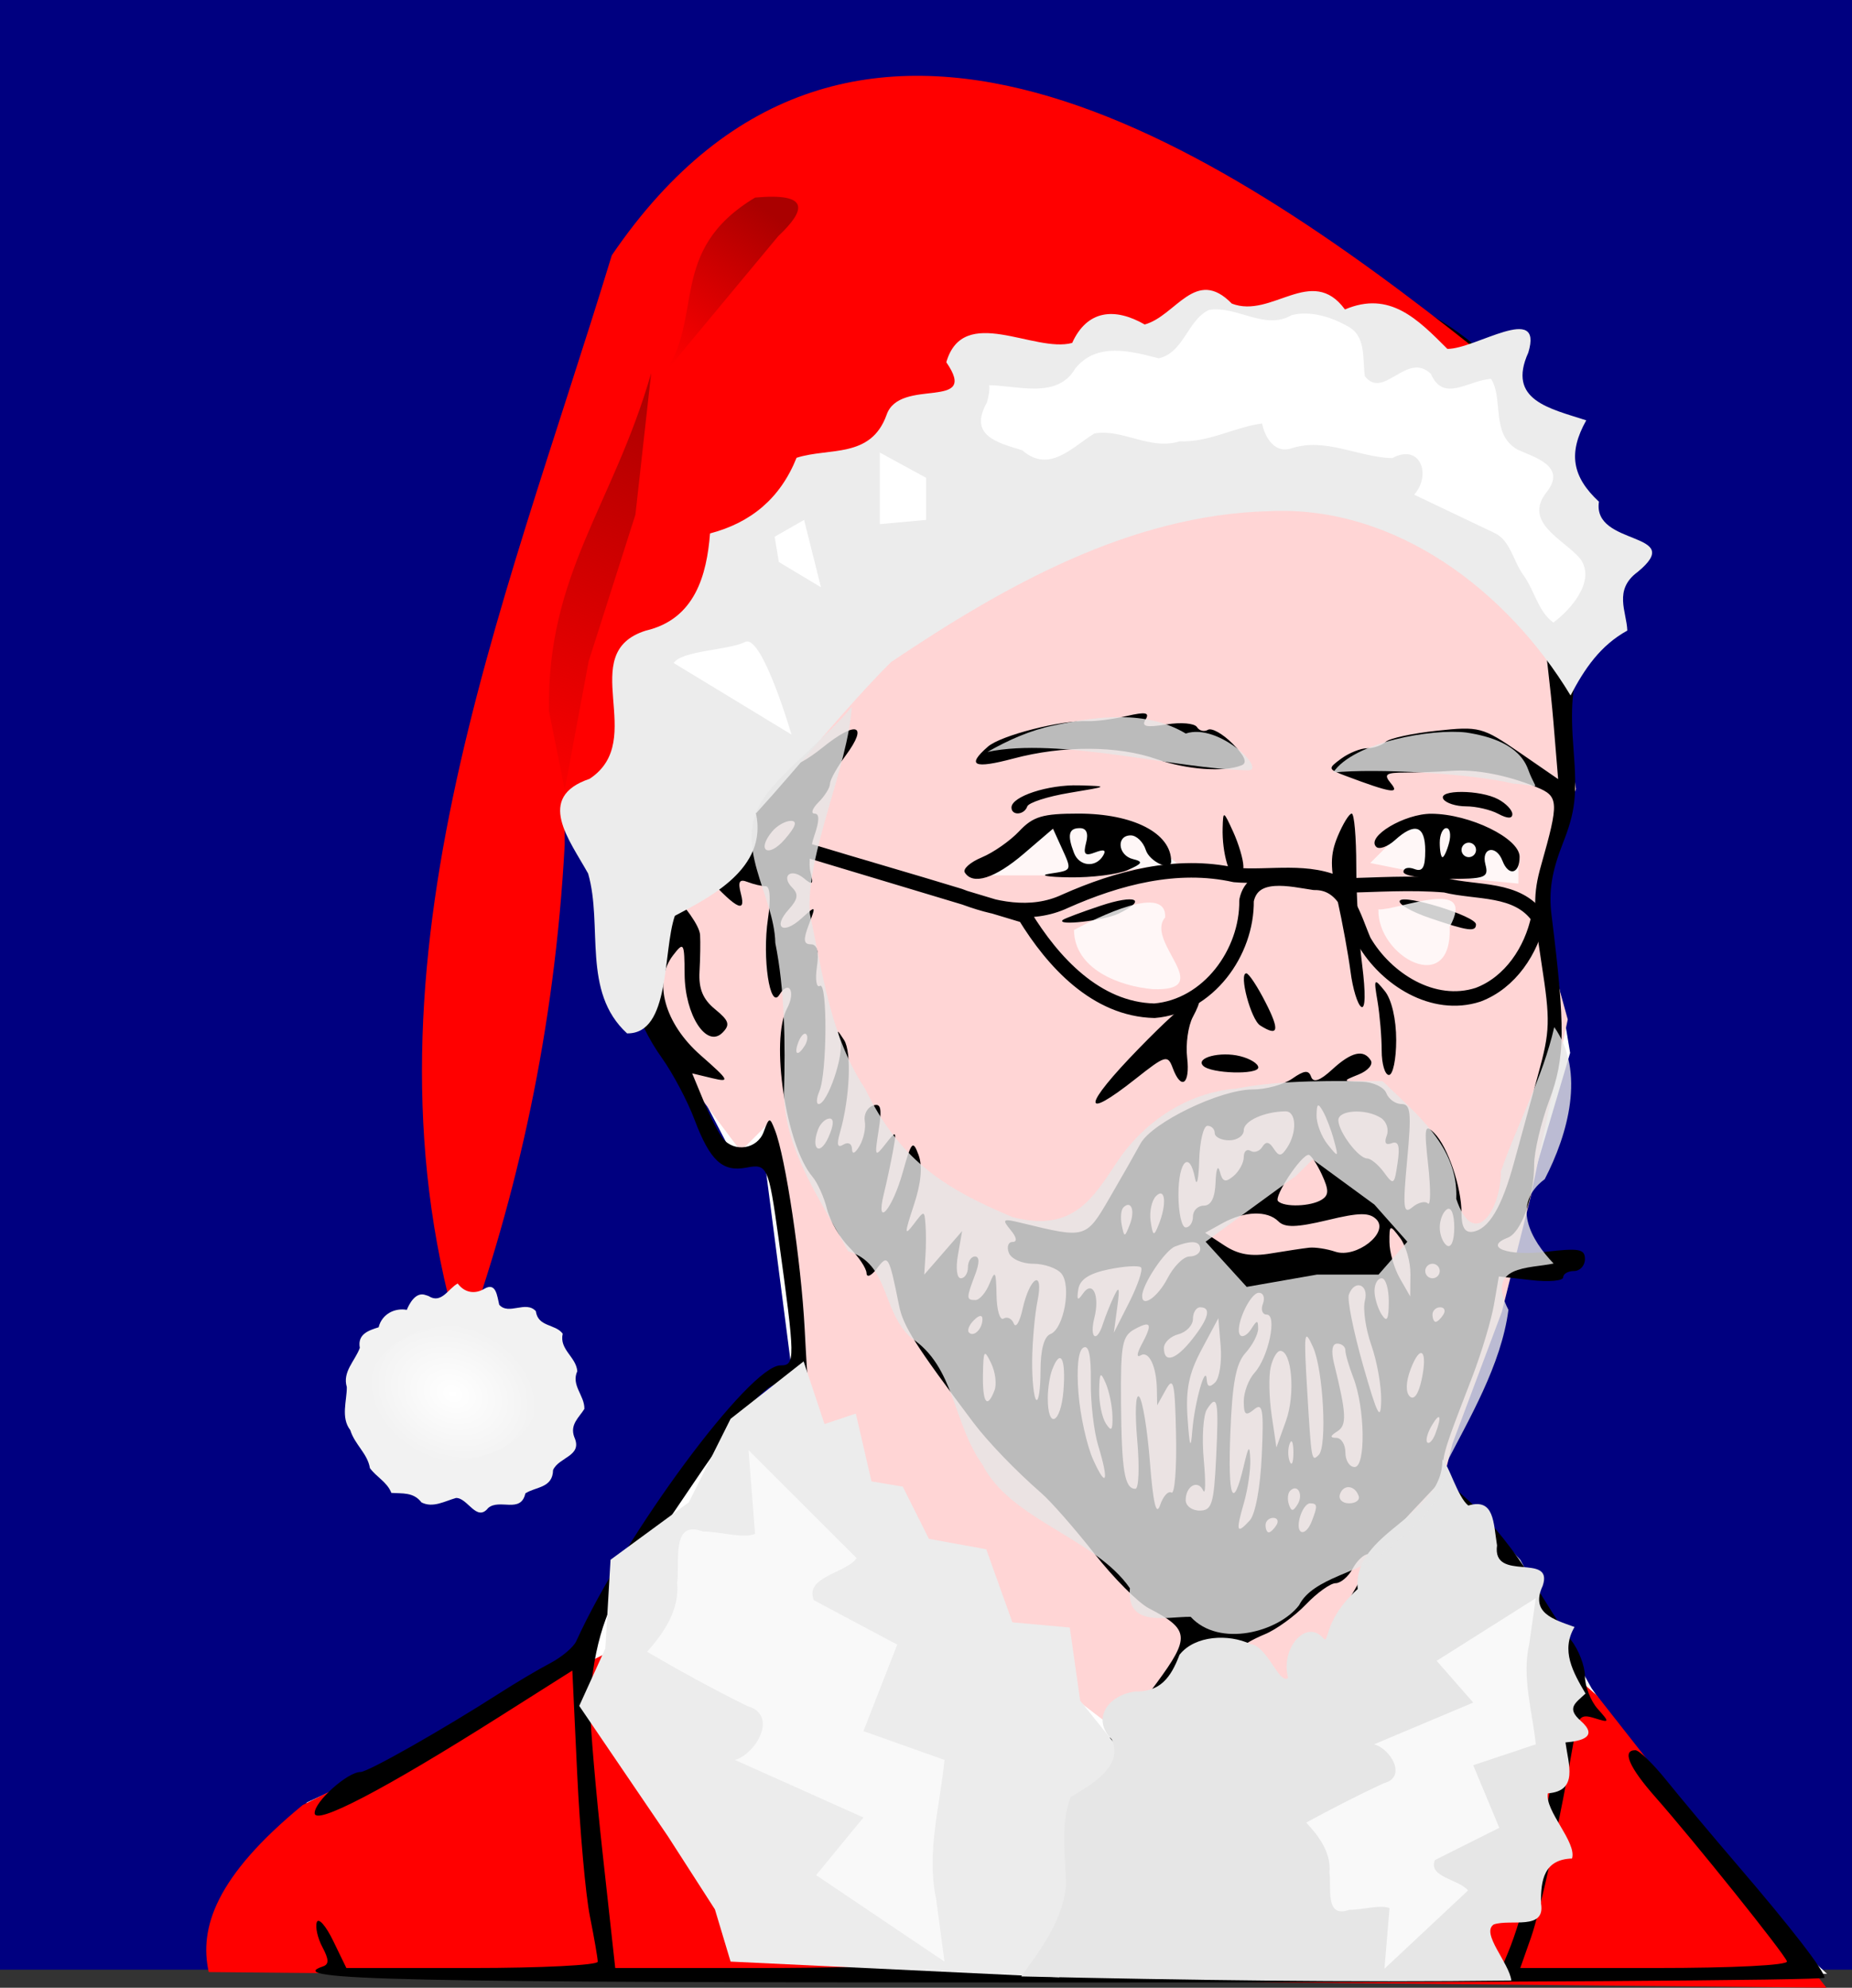 <?xml version="1.0" encoding="UTF-8"?>
<svg version="1.0" viewBox="0 0 255.14 273.78" xmlns="http://www.w3.org/2000/svg">
<rect x="0" y="0" width="255.14" height="273.78" fill="#333333" stroke="none"/>
<defs>
<linearGradient id="c" x1="-166.6" x2="-189.08" y1="27.805" y2="87.407" gradientUnits="userSpaceOnUse">
<stop stop-color="#a00" offset="0"/>
<stop stop-color="#a00" stop-opacity="0" offset="1"/>
</linearGradient>
<linearGradient id="b" x1="120.14" x2="105.58" y1="125.59" y2="146.26" gradientUnits="userSpaceOnUse">
<stop stop-color="#a00" offset="0"/>
<stop stop-color="#a00" stop-opacity="0" offset="1"/>
</linearGradient>
<radialGradient id="a" cx="-193.29" cy="172.59" r="5.555" gradientTransform="matrix(.965 .322 -.188 .841 25.639 89.738)" gradientUnits="userSpaceOnUse">
<stop stop-color="#fff" offset="0"/>
<stop stop-color="#fff" stop-opacity="0" offset="1"/>
</radialGradient>
</defs>
<g transform="translate(-14.272 -96.457)">
<rect x="14.272" y="96.457" width="256.28" height="271.29" fill="navy" fill-rule="evenodd"/>
<path transform="translate(14.272 96.457)" d="m28.513 269.89 13.765-21.63 38.346-17.7 6.882-18.68 12.784-13.76 8.85-8.85-3.94-30.48-4.91-0.98-10.817-20.65 34.417-61.944 16.71-11.799 38.35-4.916 26.54 14.748 10.82 21.631v16.71l-3.94 9.84 3.94 23.59-7.87 26.55-10.81 30.48 11.79 12.78 9.84 17.7 18.68 26.55 13.76 12.78-223.19-1.97z" fill="#fff" fill-rule="evenodd"/>
<path transform="translate(14.272 96.457)" d="m198.97 203.33-12.47 22.11-11.9 9.64-19.84 3.97-14.74-11.34-24.38-22.68-6.23-14.73 0.56-11.91-3.96-23.81-3.97 3.97-6.805-9.07-4.535-10.77-2.835-13.04 12.475-11.9 18.14-24.945 45.91-23.242 30.61 6.803 19.28 17.006 2.83 19.278-5.67 15.3 4.54 16.44-5.1 24.38-3.97 15.87-6.8 18.14-1.14 4.53z" fill="#ffd5d5" fill-rule="evenodd"/>
<path transform="translate(14.272 96.457)" d="m28.756 271.62c-1.343-6.05 0.931-13.14 12.941-23l41.696-20.85 40.977 3.59 18.69 13.66 16.54 7.91 23-12.22 22.29-12.94 9.35 0.72 5.75 5.03 31.63 40.26-222.86-2.16z" fill="red" fill-rule="evenodd"/>
<path transform="translate(14.272 96.457)" d="m188.77 118.87 5.67-5.67 5.67 0.57 9.07 3.97v3.96l-11.91-1.13-8.5-1.7z" fill="#fff" fill-rule="evenodd" opacity=".812"/>
<path transform="translate(14.272 96.457)" d="m136.62 120.57 6.8-6.24 11.9-0.56 6.81 5.1-12.48 1.7h-13.03z" fill="#fff" fill-rule="evenodd" opacity=".812"/>
<path d="m265.62 368.86c0-0.95-4.49-6.77-11.96-15.48-3.6-4.2-8.03-9.49-9.85-11.75s-3.73-4.11-4.25-4.11c-1.88 0-0.86 2.36 2.81 6.51 5.23 5.93 17.68 21.45 18.08 22.57 0.2 0.54-7.34 0.92-18.2 0.92h-18.54l1.47-4.17c1.31-3.71 4.05-16.34 5.9-27.13 0.57-3.35 0.91-3.72 2.84-3.12 2.12 0.66 2.14 0.61 0.45-1.28-0.96-1.08-1.75-3.1-1.75-4.5 0-1.39-0.86-3.63-1.91-4.96-1.05-1.34-3.5-5.14-5.44-8.46-1.95-3.31-5.65-7.97-8.24-10.36-5.3-4.89-5.31-3.33 0.1-17.52 1.26-3.3 2.59-7.75 2.96-9.88l0.67-3.87 4.43 0.5c2.43 0.28 4.43 0.11 4.43-0.38 0-0.48 0.67-0.87 1.5-0.87 0.82 0 1.5-0.74 1.5-1.64 0-1.4-0.81-1.54-5.44-1-5.21 0.61-8.58-0.65-5.19-1.95 1.85-0.71 3.63-5.62 3.63-10.03 0-1.82 0.95-5.86 2.12-8.98 2.15-5.75 2.2-9.96 0.28-25.41-0.41-3.26 0.02-5.98 1.53-9.83 1.75-4.43 2-6.61 1.5-12.99-0.45-5.73-0.2-8.78 0.98-12.05 1.78-4.9 2.09-10.7 0.63-11.6-0.53-0.33-0.93-2.57-0.88-4.98 0.09-4.3-3.01-10.54-5.23-10.54-0.51 0-0.93-0.92-0.93-2.04 0-3.38-2.6-8.51-6.49-12.82-3.86-4.27-13.44-9.51-16.33-8.93-0.92 0.19-2.51-0.69-3.52-1.95-3.96-4.96-7.09-5.76-22.66-5.79l-14.5-0.03-10.5-4.14c-12.98-5.12-17.04-5.93-21.27-4.25-6.17 2.44-9.27 6.62-10.57 14.27-0.7 4.11-0.79 4.18-5.84 4.98-2.82 0.45-5.86 1.64-6.78 2.65-0.91 1.01-2.1 4.92-2.63 8.68-0.66 4.67-1.83 8.09-3.69 10.77-2.64 3.8-2.73 4.39-3.04 19.8-0.295 14.66-0.151 16.23 1.868 20.4l2.192 4.52-2.102 2.23c-1.978 2.1-2.04 2.74-1.096 11.19 1.199 10.73 3.128 16.99 6.808 22.13 1.5 2.11 3.53 5.93 4.49 8.5 2.13 5.63 3.84 7.22 7.13 6.59 2.89-0.56 3.06-0.18 4.44 9.74 2.31 16.74 2.32 17.5 0.26 17.5-4.23 0-21.39 23.18-28.138 38-0.375 0.82-1.999 2.19-3.608 3.03s-4.725 2.69-6.925 4.1c-7.891 5.06-18.14 10.87-19.175 10.87-1.791 0-6.325 4.06-6.325 5.66 0 1.77 9.569-3.22 25.5-13.3l10-6.33 0.67 14.23c0.369 7.83 1.156 16.66 1.75 19.62 0.594 2.97 1.08 5.78 1.08 6.25 0 0.48-7.792 0.87-17.315 0.87h-17.315l-1.821-3.75c-1.002-2.07-2.015-3.22-2.25-2.56-0.236 0.66 0.115 2.21 0.78 3.45 0.895 1.68 0.912 2.36 0.064 2.64-5.653 1.89 9.68 2.22 102.86 2.22 57.2 0 104-0.3 104-0.66zm-84-1.4-25.5-0.06 5.86-2.91c7.31-3.63 11.64-6.87 18.53-13.87 10.52-10.7 18.75-23.87 22.63-36.23 1.05-3.36 3.19-7.14 5.31-9.38l3.55-3.76 2.37 2.88c1.3 1.59 5.49 7.53 9.31 13.22l6.94 10.32-1.96 10.87c-2.24 12.46-4.6 21.97-6.64 26.87l-1.42 3.39-6.74-0.63c-3.71-0.35-18.22-0.67-32.24-0.71zm-33-1.44c1.36-1.64 5-2.06 5-0.59 0 1.09-1.77 1.9-4.37 2.01-1.56 0.06-1.66-0.18-0.63-1.42zm-10.75-6.25c-3.12-11.76-4.53-18.31-4.02-18.81 1-1.01 13.57 6.16 14.14 8.06 0.33 1.1 0.61 4.67 0.62 7.93 0.01 6.6-2.43 10.57-6.51 10.57-1.86 0-2.46-1.1-4.23-7.75zm-40.572-8c-0.953-8.67-1.72-17.64-1.706-19.95 0.045-7.03 2.017-14 5.088-18 1.61-2.09 5.78-8.08 9.28-13.3 3.5-5.23 7.51-10.55 8.92-11.84 3.09-2.83 3.26-2.48 4.26 8.84 1.04 11.77 5.14 32.94 10.01 51.71 2.46 9.47 4.47 17.46 4.47 17.75 0 0.3-8.68 0.54-19.3 0.54h-19.291l-1.731-15.75zm58.322 11.99c0-1.4 3.66-3.07 4.96-2.27 0.97 0.6 0.83 1.05-0.59 1.88-2.19 1.27-4.37 1.47-4.37 0.39zm-4.82-5.69c-0.26-3.16 0.13-4.29 2-5.72l2.32-1.79-2.33-0.02c-2.09-0.02-2.28-0.39-1.86-3.53 0.26-1.93 0.09-3.75-0.38-4.03-1.61-1 0.29-3.46 2.68-3.46 2.46 0 3.2 1.38 1.35 2.52-0.57 0.36-0.77 1.51-0.43 2.56 0.38 1.22 0.13 1.92-0.71 1.94-0.73 0.01-0.24 0.85 1.07 1.86 1.32 1.01 2.1 2.32 1.74 2.91-0.37 0.59-0.1 1.42 0.59 1.84 0.87 0.54 0.49 1-1.23 1.48l-2.49 0.71 2.25 0.7c2.78 0.88 3.01 2.49 0.25 1.77-1.12-0.3-2-0.03-2 0.59 0 0.61 0.95 1.12 2.12 1.12 1.8 0 1.93 0.23 0.84 1.54-0.71 0.86-2.23 1.42-3.37 1.25-1.65-0.23-2.16-1.13-2.41-4.24zm7.82-1.95c0-0.76 0.67-1.65 1.48-1.96 0.85-0.32 1.23-1.23 0.9-2.11-0.38-0.99-0.02-1.53 1.01-1.53 0.89 0 1.61 0.67 1.61 1.5 0 0.82-0.45 1.5-1 1.5s-1 0.9-1 2c0 1.11-0.67 2-1.5 2s-1.5-0.63-1.5-1.4zm15.17-5.52c2.2-3.86 5.24-6.01 6.59-4.65 0.34 0.33-1.35 2.61-3.76 5.07-2.41 2.45-4.55 4.28-4.77 4.06-0.21-0.21 0.66-2.23 1.94-4.48zm-8.53 2.42c-0.32-0.83-0.14-1.5 0.39-1.5s0.97 0.67 0.97 1.5c0 0.82-0.18 1.5-0.39 1.5-0.22 0-0.66-0.68-0.97-1.5zm3.37-7.81c0-1 0.44-1.53 0.99-1.19s0.99 1.83 0.98 3.31c-0.01 2.1-0.22 2.36-0.98 1.19-0.53-0.83-0.98-2.32-0.99-3.31zm-11.51 3.31c-0.34-0.55 0.15-1 1.1-1 1.55 0 1.54-0.19-0.19-2.11-1.89-2.08-1.88-2.09 0.49-1.75 3.2 0.48 5.16 3.55 3.1 4.87-1.95 1.24-3.73 1.24-4.5-0.01zm7.43-3.04c-2.37-1.27-2.47-2.54-0.26-3.39 1.69-0.65 3.29 0.88 3.31 3.18 0.02 1.52-0.53 1.56-3.05 0.21zm13.07-1.96c0-0.55 0.45-1 1-1s1 0.45 1 1-0.45 1-1 1-1-0.45-1-1zm-0.57-3.06c-10.25-1.82-10.01-1.21-3.64-9.43 7.15-9.24 9.07-9.62 12.08-2.38 2.39 5.75 2.72 9.88 0.93 11.67-1.46 1.46-1.92 1.47-9.37 0.14zm-37.99-0.47c-1.88-1.48-1.86-1.52 0.48-1.25 1.33 0.15 2.61 0.84 2.83 1.53 0.56 1.7-0.96 1.57-3.31-0.28zm21.16-4.93c-1.45-1.9-4.48-6.87-6.72-11.03-2.55-4.73-5.1-8.09-6.81-8.98-1.49-0.77-6.6-5.48-11.35-10.47-9.52-10.01-9.39-9.69-10.21-25.06-0.5-9.39-2.64-23.7-4.1-27.41-0.71-1.82-0.79-1.81-1.55 0.25-0.87 2.37-4.03 2.88-5.63 0.91-0.56-0.69-1.74-2.99-2.62-5.11l-1.6-3.86 2.75 0.66c2.52 0.6 2.39 0.34-1.58-3.15-4.99-4.38-6.58-10.18-3.79-13.79 1.46-1.89 1.55-1.75 1.58 2.64 0.04 5.61 3.02 10.22 5.21 8.04 1.09-1.1 0.92-1.65-1.01-3.23-1.68-1.37-2.28-2.82-2.15-5.18 0.1-1.8 0.14-4.07 0.08-5.05-0.15-2.59-7.96-10.72-9.67-10.06-2.111 0.81-1.811-3.01 0.39-5 2.07-1.87 2.4-1.66 9.3 6.03 4.81 5.35 6.37 6.29 5.61 3.38-0.45-1.71-0.23-2.1 0.92-1.65 0.83 0.32 1.95 0.58 2.49 0.58 0.6 0 0.72 1.76 0.31 4.49-0.81 5.42 0.27 12.58 1.57 10.47 1.33-2.14 2.29-0.42 1.06 1.88-2.34 4.37-0.15 18.86 3.49 23.16 0.7 0.82 1.61 2.83 2.01 4.45 0.41 1.63 1.79 4.01 3.08 5.3 1.29 1.28 2.35 2.88 2.37 3.54s0.65 0.39 1.41-0.61c1.56-2.05 1.67-1.87 3.07 5.07 0.57 2.86 2.21 5.44 10.22 16.1 2.02 2.69 5.87 6.68 9.37 9.73 1.32 1.14 4.59 4.87 7.28 8.29 2.68 3.41 6.09 6.84 7.57 7.6 5.58 2.89 5.69 3.98 1.05 10.27-4.01 5.45-8.75 10.24-10.13 10.25-0.35 0-1.82-1.55-3.27-3.45zm-22.6 1.6c0-0.48 1.12-2.52 2.5-4.55 1.37-2.02 2.5-4.1 2.5-4.61 0-1.4 4.11-8.98 4.86-8.98 0.67 0 10.14 17.16 10.14 18.36 0 0.35-4.5 0.64-10 0.64s-10-0.39-10-0.86zm-4.17-1.8c-2.11-1.91-2.53-4.17-0.46-2.45 0.76 0.63 2.11 0.86 3 0.52 1.78-0.69 1.94-0.38 1.02 2-0.76 2-1.29 1.99-3.56-0.07zm54.29-6.28c-1.17-2.71-2.12-5.13-2.12-5.38 0-0.24 1.3-0.98 2.88-1.64 1.59-0.65 4.15-2.51 5.69-4.12s3.38-2.92 4.08-2.92 1.76-0.9 2.35-2 1.55-2 2.13-2-0.21 2.13-1.76 4.75c-1.56 2.61-4.29 7.78-6.09 11.5-1.79 3.71-3.66 6.75-4.15 6.75s-1.84-2.22-3.01-4.94zm-56.57-8.06c-2.63-3.61-3.62-6.44-5-14.24-0.95-5.35-1.55-10.28-1.32-10.94 0.22-0.67 2.05 1.26 4.06 4.3 2.02 3.03 6.62 8.35 10.23 11.82s6.43 6.59 6.27 6.93c-0.17 0.34-1.57 3.04-3.12 5.98l-2.81 5.36-2.52-2.36c-1.39-1.29-4-4.38-5.79-6.85zm62.16-15c0.29-1.1 0.92-2 1.41-2 1.04 0 1.08 0.32 0.27 2.41-0.88 2.3-2.3 1.95-1.68-0.41zm-4.71 1c0-0.55 0.48-1 1.06-1s0.78 0.45 0.44 1-0.82 1-1.06 1-0.44-0.45-0.44-1zm-2.98-3.06c0.54-1.89 0.93-4.56 0.88-5.94-0.09-2.12-0.23-2-0.89 0.8-1.5 6.33-2.21 4.63-1.86-4.45 0.27-6.95 0.77-9.61 2.1-11.08 0.96-1.06 1.74-2.57 1.73-3.35-0.01-1.2-0.16-1.19-0.94 0.05-0.51 0.81-1.19 1.21-1.51 0.89-0.9-0.9 1.27-5.86 2.55-5.86 0.62 0 0.87 0.67 0.56 1.5-0.32 0.82-0.09 1.5 0.52 1.5 1.48 0 0.25 5.88-1.67 8.01-0.82 0.9-1.49 2.68-1.49 3.94 0 1.86 0.27 2.07 1.41 1.12 1.2-0.99 1.36-0.04 1.07 6.34-0.2 4.4-0.88 8.11-1.66 8.95-1.81 1.97-1.95 1.56-0.8-2.42zm-14.44-14.64c-0.48-0.45-0.59 2.22-0.26 5.95 0.33 3.71 0.22 6.75-0.25 6.75-1.49 0-1.9-2.48-1.98-11.84-0.06-8.11 0.15-9.22 1.92-10.17 2.26-1.21 2.46-0.74 0.89 2.19-0.64 1.2-0.68 1.8-0.11 1.44 1.14-0.7 2.19 1.51 2.24 4.71l0.04 2.17 1.21-2.18c1.04-1.86 1.24-0.94 1.39 6.26 0.1 4.64-0.19 8.21-0.63 7.94-0.45-0.28-1.16 0.51-1.57 1.74-0.53 1.55-0.96-0.28-1.4-5.96-0.35-4.51-1.02-8.56-1.49-9zm20.81 12.97c1.02-1.02 1.86 0.51 1.03 1.86-0.63 1.02-0.87 1.02-1.21 0-0.23-0.69-0.15-1.53 0.18-1.86zm-14.39 1.29c0-1.96 1.69-2.88 2.41-1.32 0.32 0.69 0.36-1.22 0.08-4.24-0.28-3.03-0.08-6.17 0.45-6.97 1.44-2.23 1.64-1.18 1.25 6.72-0.31 6.35-0.59 7.25-2.27 7.25-1.06 0-1.92-0.65-1.92-1.44zm21.25-0.81c0.47-1.42 2.08-1.26 2.58 0.25 0.19 0.55-0.41 1-1.33 1s-1.48-0.57-1.25-1.25zm-36.02-13.88c-0.28-3.5-0.04-5.88 0.65-6.3 0.76-0.47 1.09 0.98 1.05 4.62-0.04 2.92 0.42 6.88 1 8.8 1.53 5.01 1.17 6.09-0.67 2.01-0.87-1.93-1.78-6.03-2.03-9.13zm36.77 8.13c0-1.1-0.56-2.01-1.25-2.02-0.91-0.01-0.87-0.26 0.13-0.89 1.35-0.85 1.28-2.38-0.44-9.34-0.43-1.77-0.27-2.75 0.44-2.75 0.62 0 1.12 0.42 1.12 0.93 0 0.52 0.49 2.2 1.09 3.75 1.62 4.17 1.74 12.32 0.18 12.32-0.7 0-1.27-0.9-1.27-2zm-7.66-1.25c0.27-0.69 0.5-0.13 0.5 1.25 0 1.37-0.23 1.93-0.5 1.25-0.28-0.69-0.28-1.82 0-2.5zm2.4-7.25c-0.49-8.14-0.41-8.72 0.81-6 1.4 3.1 1.96 13.65 0.78 14.83-0.99 0.99-1.01 0.88-1.59-8.83zm-14.54-5.7 2.3-4.3 0.32 3.88c0.17 2.13-0.17 4.36-0.75 4.95-0.76 0.76-1.1 0.64-1.17-0.38-0.15-2.25-1.67 3.12-1.99 7.05-0.21 2.68-0.37 2.29-0.65-1.7s0.17-6.18 1.94-9.5zm31.68 10.52c1.18-2.03 1.46-1.38 0.5 1.14-0.35 0.89-0.84 1.41-1.1 1.15-0.25-0.25 0.01-1.29 0.6-2.29zm-22.17-8.07c0.28-1.24 0.87-2.25 1.32-2.25 1.6 0 2.1 5.99 0.79 9.62l-1.32 3.68-0.65-4.4c-0.36-2.42-0.43-5.42-0.14-6.65zm-23.63 3.25c0.05-2.58 0.18-2.72 0.92-1 0.47 1.1 0.88 3.12 0.91 4.5 0.05 1.97-0.15 2.18-0.91 1-0.53-0.83-0.95-2.85-0.92-4.5zm34.4-13.25c0.79-2.16 2.79-1.4 2.21 0.83-0.3 1.14 0.1 3.9 0.88 6.12 0.79 2.23 1.4 5.68 1.36 7.67-0.06 2.93-0.53 2-2.49-4.87-1.33-4.68-2.21-9.07-1.96-9.75zm-41.48 14.27c0-1.3 0.27-3.07 0.61-3.94 1.15-3 1.9-1.57 1.55 2.91-0.37 4.54-2.16 5.4-2.16 1.03zm49.99-4c1.38-3.62 2.4-2.6 1.5 1.5-0.43 1.97-1.05 2.82-1.63 2.24s-0.53-2 0.13-3.74zm-52.14-1.21c0.03-2.65 0.36-6.34 0.74-8.21 0.89-4.43-1.06-3.36-2.06 1.13-0.39 1.79-0.94 2.7-1.21 2.01s-0.9-1-1.41-0.69c-0.5 0.31-0.94-1.15-0.97-3.24-0.06-3.29-0.19-3.51-0.97-1.56-0.5 1.23-1.37 2.25-1.94 2.25-1.27 0-1.27-0.24-0.06-3.44 0.64-1.67 0.64-2.56 0-2.56-0.53 0-0.97 0.67-0.97 1.5 0 0.82-0.44 1.5-0.98 1.5-0.55 0-0.72-1.41-0.39-3.25l0.57-3.25-5.22 6 0.16-2.5c0.1-1.38 0.1-3.38 0.01-4.44-0.15-1.93-0.17-1.93-1.63 0-1.29 1.68-1.28 1.34 0.03-2.64 1-3.01 1.22-5.36 0.65-6.9-0.78-2.11-0.98-1.89-2.17 2.35-1.44 5.16-3.8 7.88-2.62 3.02 0.39-1.59 0.96-4.24 1.26-5.89 0.52-2.88 0.48-2.92-1.02-1-1.47 1.88-1.53 1.78-0.95-1.89 0.48-3.07 0.31-3.78-0.8-3.39-0.77 0.26-1.27 1.23-1.11 2.14 0.17 0.91-0.16 2.44-0.71 3.39-0.63 1.08-1.03 1.25-1.05 0.44-0.02-0.74-0.54-1-1.19-0.6-0.82 0.51-0.95 0.01-0.46-1.69 1.35-4.72 1.63-11.05 0.56-12.71-1-1.54-1.04-1.53-0.53 0.11 0.58 1.84-1.76 8.7-2.97 8.7-0.36 0-0.32-0.79 0.09-1.75 1.07-2.51 1.14-15.17 0.08-14.52-0.48 0.3-0.67-0.86-0.42-2.59 0.32-2.15 0.05-3.14-0.84-3.14-1 0-1.06-0.63-0.27-2.71 1.01-2.68 1.01-2.68-1.03-0.84-2.55 2.31-3.99 1.24-1.73-1.26 1.26-1.39 1.37-2.1 0.48-2.99-1.61-1.62-0.19-2.77 1.6-1.29 1.19 0.99 1.35 0.85 0.91-0.83-0.29-1.11-0.05-3.39 0.53-5.05 0.71-2.04 0.72-3.03 0.04-3.03-0.57 0-0.32-0.71 0.55-1.58 0.86-0.86 1.57-2 1.57-2.54 0-0.53 0.98-2.29 2.18-3.91 3.14-4.26 1.47-4.83-3.18-1.09-2.2 1.76-4 2.73-4 2.14s-1.77-0.16-4 0.98c-4.66 2.38-5.06 1.72-1.32-2.19 3.49-3.64 2.15-4.98-1.5-1.49-4.1 3.93-7.15 3.5-3.53-0.5 0.96-1.05 1.18-1.82 0.53-1.82-0.63 0-1.87 1.12-2.77 2.5-2.27 3.45-3.8 3.15-1.97-0.4 0.83-1.59 2.83-3.35 4.45-3.92 1.63-0.56 3.48-2 4.11-3.19 0.64-1.19 1.39-1.94 1.66-1.67 0.28 0.28 0 1.44-0.62 2.59-1.38 2.59-0.96 2.59 4.03 0.05 4.61-2.35 6.94-1.74 4.34 1.14-0.95 1.04-1.27 1.9-0.72 1.9 1.55 0 3.99-3.23 4.55-6 0.28-1.38 0.8-3.4 1.16-4.5 0.5-1.5 0.36-1.44-0.52 0.25-0.65 1.23-1.58 2.25-2.07 2.25-0.48 0-0.42-0.87 0.15-1.93s0.78-2.59 0.47-3.4-0.09-1.77 0.49-2.12c0.66-0.41 0.84 0.03 0.49 1.14-0.53 1.71-0.5 1.71 0.57 0.05 0.62-0.97 0.87-2.17 0.57-2.67-0.31-0.5 0.56-2.25 1.94-3.88 3.88-4.62 2.96-5.04-1.49-0.69-2.2 2.14-4 3.44-4 2.89 0-0.56 1.39-2.34 3.09-3.96 1.69-1.61 3.55-3.83 4.12-4.93 0.62-1.21-0.41-0.63-2.59 1.44-2.09 2-3.62 2.86-3.62 2.06 0-0.76 2.34-3.55 5.2-6.19 5.4-4.99 5.3-6.79-0.12-2.22-4.72 3.96-3.66 1.47 1.17-2.77 4.01-3.53 4.11-3.74 1.75-3.77-1.38-0.01-3.18 0.43-4 0.99-1.1 0.74-0.69 0.84 1.5 0.35 1.65-0.37 2.65-0.3 2.23 0.15s-2.41 0.95-4.42 1.11c-2.75 0.22-3.37 0-2.51-0.86 0.87-0.86 0.85-1.51-0.07-2.63-0.98-1.18-0.97-1.58 0.03-1.91 0.69-0.23 1.03-0.78 0.76-1.22-0.71-1.14 4.09-1.9 5.66-0.9 0.91 0.58 0.56 0.84-1.13 0.85-1.72 0.01-2.14 0.33-1.4 1.07 1.36 1.36 6.04 0.2 6.76-1.68 0.49-1.29-2.81-3.37-5.35-3.37-0.45 0-1.43-0.76-2.19-1.69-1.22-1.5-1.15-1.6 0.63-0.89 4.28 1.72 9.27 2.53 15.75 2.55 6.73 0.03 9.03-1.36 4.25-2.56-4.06-1.02-2.87-1.94 2.25-1.75 2.61 0.1 3.62-0.04 2.25-0.32-4.82-0.98-4.5-2.34 0.55-2.36 6-0.03 16.81-2.71 11.95-2.96-1.65-0.09-3.88-0.51-4.96-0.93-2.81-1.1 3.78-2.07 14.15-2.08 7.53-0.01 11.78 1.25 7.57 2.25-1.05 0.25 0.17 0.94 3.01 1.7 2.62 0.71 5.01 1.68 5.31 2.16 0.66 1.07-0.72 1.05-6.57-0.08-3.98-0.77-4.27-0.7-2.56 0.55 2.43 1.77 1.01 1.83-6.68 0.29-3.91-0.79-6.42-0.81-8.42-0.08-2.71 0.99-2.63 1.04 1.75 1.12 2.86 0.05 6.38 1.02 9.3 2.58 2.59 1.37 5.69 2.54 6.9 2.59s-0.05 0.65-2.8 1.33l-5 1.23 6 0.16c3.3 0.09 7.21-0.32 8.68-0.92 2.65-1.07 4.82-5.17 4.82-9.1 0-1.06 0.46-1.63 1.03-1.27 0.58 0.36 0.76 2.05 0.42 3.89-0.37 1.96-0.02 4.67 0.86 6.8 1.42 3.39 12.34 14.94 18.4 19.46 2.54 1.89 3.08 3.2 4.11 10 0.65 4.3 1.48 11.37 1.84 15.7l0.65 7.88-5.31-3.66c-5.11-3.51-5.56-3.63-11.41-3-3.35 0.35-6.52 1.04-7.04 1.53-0.52 0.48-1.67 0.88-2.56 0.88-0.88 0-2.48 0.64-3.55 1.42-1.89 1.39-1.87 1.45 0.56 2.37 6.3 2.37 7.55 2.57 6.26 1.03-1.02-1.24-0.71-1.47 2.01-1.47 1.78-0.01 4.58-0.11 6.23-0.23 3.41-0.26 7.7 0.55 11.82 2.23 3.09 1.26 3.13 2 0.64 10.79-1.1 3.86-1.09 6.12 0.05 13.42 1.24 7.99 1.2 9.37-0.45 15.36-1 3.62-2.49 9.05-3.31 12.08-1.69 6.23-3.5 9.27-5.73 9.6-1.05 0.15-1.52-0.64-1.52-2.54 0-3.63-1.88-9.18-3.76-11.06-1.32-1.33-1.41-0.83-0.83 4.44 0.36 3.28 0.34 5.64-0.04 5.26s-1.34-0.15-2.13 0.51c-1.25 1.04-1.35 0.16-0.73-6.5 0.61-6.53 0.49-7.71-0.79-7.71-0.83 0-1.77-0.68-2.08-1.5-0.32-0.83-1.83-1.53-3.36-1.57-2.72-0.06-2.73-0.08-0.47-0.99 1.28-0.51 2.04-1.38 1.69-1.94-0.98-1.58-2.67-1.19-5.32 1.25-1.7 1.56-2.59 1.86-2.9 1-0.34-0.96-0.94-0.9-2.59 0.25-1.17 0.82-3.64 1.5-5.48 1.5-4.45 0-13.84 4.54-15.44 7.46-0.7 1.29-2.62 4.67-4.27 7.5-3.24 5.57-3.27 5.58-12 3.45-2.72-0.67-2.87-0.58-1.63 0.93 0.85 1.02 0.96 1.66 0.28 1.66-0.6 0-0.83 0.67-0.51 1.5s1.8 1.5 3.34 1.5c1.53 0 3.28 0.61 3.9 1.35 1.41 1.71 0.33 7.63-1.52 8.34-0.87 0.33-1.36 2.16-1.36 5.08 0 2.51-0.27 4.29-0.6 3.96s-0.57-2.77-0.55-5.42zm14.25-38.78c4.11-3.25 4.42-3.35 5.11-1.5 1.17 3.16 2.42 2.26 1.99-1.42-0.22-1.86 0.14-4.38 0.78-5.59 2.49-4.63-0.25-3.05-7.42 4.32-7.78 7.98-8.02 10.17-0.46 4.19zm35.9-5.34c0-2.88-0.63-5.59-1.57-6.75-1.49-1.84-1.54-1.76-1 1.43 0.31 1.86 0.57 4.89 0.57 6.75s0.45 3.38 1 3.38 1-2.17 1-4.81zm-19 3.77c0-0.51-1.12-1.21-2.5-1.55-2.74-0.69-6.2 0.22-5.09 1.33 1.08 1.08 7.59 1.26 7.59 0.22zm1-8.96c-1.12-2.2-2.31-4-2.65-4-1.06 0 0.63 6.37 1.91 7.18 2.52 1.6 2.73 0.71 0.74-3.18zm13.31-5.16c-0.45-3.49-0.81-9.61-0.81-13.59 0-3.99-0.28-7.26-0.63-7.25-0.35 0-1.21 1.41-1.93 3.13-1.05 2.55-1.06 4.2-0.04 8.75 0.69 3.09 1.5 7.54 1.81 9.89 0.3 2.35 0.97 4.53 1.48 4.85 0.57 0.35 0.61-1.91 0.12-5.78zm15.68-5.59c-0.02-1.13-9.91-4.19-10.49-3.25-0.28 0.44 1.6 1.53 4.18 2.4 5.24 1.79 6.32 1.93 6.31 0.85zm-49.24-1.47c4.06-1.96 2.35-2.7-2.5-1.08-2.61 0.87-4.94 1.75-5.17 1.94-1.01 0.86 5.64 0.11 7.67-0.86zm50.54-6.78c-0.61-2.33 1.48-2.77 2.35-0.5 0.84 2.18 2.36 1.83 2.36-0.55 0-2.55-6.86-5.9-12.14-5.93-3.71-0.02-9.02 3.15-7.62 4.55 0.41 0.41 1.57 0 2.58-0.91 2.76-2.5 4.18-2.01 4.18 1.44 0 2.35-0.37 2.97-1.5 2.53-0.83-0.31-1.5-0.14-1.5 0.4 0 0.53 2.66 0.97 5.91 0.97 5.41 0 5.86-0.17 5.38-2zm-3.29-2c0-0.55 0.45-1 1-1s1 0.45 1 1-0.45 1-1 1-1-0.45-1-1zm-3-1c0-1.1 0.41-2 0.91-2 0.49 0 0.67 0.9 0.38 2s-0.7 2-0.91 2-0.38-0.9-0.38-2zm-27.05 3.25c-0.02-0.97-0.66-3.1-1.41-4.75-1.35-2.94-1.38-2.95-1.45-0.5-0.09 3.4 0.95 7 2.03 7 0.48 0 0.86-0.79 0.83-1.75zm-15.95 0.53c2.06-0.9 2.19-1.16 0.75-1.51-2.1-0.5-2.36-3.27-0.32-3.27 0.79 0 1.72 0.9 2.07 2 0.52 1.64 3.5 2.99 3.5 1.58 0-3.89-5.22-6.58-12.78-6.58-4.92 0-6.24 0.39-8.15 2.42-1.25 1.33-3.57 2.95-5.16 3.61s-2.64 1.6-2.34 2.08c1.1 1.78 4.16 0.81 8.11-2.57l4.04-3.46 1.14 2.51c1.51 3.31 1.55 3.21-1.61 3.69-1.51 0.23-0.28 0.46 2.75 0.5 3.02 0.05 6.62-0.4 8-1zm-7.39-2.37c-0.95-2.46-0.73-3.41 0.8-3.41 0.91 0 1.22 0.7 0.87 2.01-0.42 1.61-0.17 1.88 1.26 1.33 1.23-0.47 1.56-0.32 1.06 0.49-1.03 1.67-3.28 1.44-3.99-0.42zm60.39-5.34c0-0.55-0.87-1.47-1.94-2.04-2.49-1.34-8.38-1.36-7.56-0.03 0.34 0.55 1.75 1 3.12 1 1.38 0 3.38 0.46 4.44 1.03 1.27 0.68 1.94 0.69 1.94 0.04zm-66.83-1.05c0.18-0.53 2.8-1.38 5.83-1.88 5.42-0.9 5.44-0.91 1.3-1.03-4.28-0.12-9.3 1.53-9.3 3.05 0 1.16 1.76 1.05 2.17-0.14zm29.55-5.68c0.82-0.33 0.4-1.31-1.26-2.97-1.36-1.37-2.89-2.22-3.4-1.91s-1.19 0.14-1.51-0.38-2.22-0.69-4.22-0.36c-2.78 0.45-3.46 0.29-2.86-0.67 0.6-0.98 0.01-1.09-2.6-0.49-1.85 0.43-4.27 0.75-5.37 0.7-3.67-0.15-11.98 1.97-13.75 3.52-2.99 2.61-1.96 3.09 3.5 1.64 6.85-1.83 14.45-1.79 19.75 0.08 4.16 1.46 9.28 1.83 11.72 0.84zm6.76-47.48c2.19-0.51 4.44-1.43 5-2.04 0.73-0.8 0.53-0.95-0.67-0.53-8.8 3.09-8.73 3.1-29.77-4.76-3.49-1.31-4.98-1.43-6.9-0.55-2.6 1.18-2.02 2.55 1.36 3.22 1.97 0.39-3.27 1.86-12 3.36-2.2 0.38-3.38 0.92-2.62 1.19 0.76 0.28 5.19-0.3 9.84-1.27 8.61-1.81 13.89-1.48 26.28 1.63 4.02 1.01 4.15 1 9.48-0.25zm-17.48-8.88c-0.83-0.52-2.81-0.96-4.42-0.97-3.87-0.02-3.02 0.56 1.92 1.32 2.72 0.41 3.52 0.3 2.5-0.35zm-24.93 140.27c0.06-3.38 0.17-3.53 1.12-1.56 0.59 1.21 0.8 2.9 0.47 3.75-1.01 2.63-1.66 1.73-1.59-2.19zm24.93-3.64c0-0.76 0.9-1.62 2-1.9 1.1-0.29 2-1.24 2-2.12s0.45-1.59 1-1.59c1.55 0 1.19 1.49-1.07 4.36-2.27 2.89-3.93 3.41-3.93 1.25zm-9.58-4.16c0.78-3.12-0.26-5.27-1.6-3.31-0.7 1.02-0.85 0.87-0.62-0.6 0.22-1.38 1.47-2.2 4.21-2.77 2.14-0.44 4.13-0.56 4.43-0.27 0.29 0.3-0.43 2.44-1.6 4.77l-2.14 4.23 0.47-3.5c0.37-2.71 0.27-3.05-0.46-1.5-0.52 1.1-1.19 2.78-1.5 3.75-0.86 2.74-1.9 2.04-1.19-0.8zm-16.6 0.33c0.71-0.72 1.18-0.78 1.18-0.15 0 1.33-1.18 2.52-1.85 1.85-0.29-0.28 0.01-1.05 0.67-1.7zm63.18-0.78c0-0.55 0.48-1 1.06-1s0.78 0.45 0.44 1-0.82 1-1.06 1-0.44-0.45-0.44-1zm-7.99-3.25c0-0.97 0.44-1.75 0.99-1.75s0.99 1.46 0.98 3.25c-0.01 2.46-0.25 2.88-0.98 1.75-0.53-0.83-0.98-2.29-0.99-3.25zm-32.01 0.7c0-1.58 3.14-6.29 4.54-6.83 2.33-0.89 3.46-0.77 3.46 0.38 0 0.55-0.66 1-1.48 1-0.81 0-2.17 1.35-3.02 3-1.34 2.59-3.5 4.1-3.5 2.45zm34.07-7.45c-0.01-2.42 0.04-2.44 1.46-0.56 0.81 1.06 1.45 3.31 1.43 5l-0.03 3.06-1.43-2.5c-0.79-1.38-1.43-3.63-1.43-5zm4.93 4c0-0.55 0.45-1 1-1s1 0.45 1 1-0.45 1-1 1-1-0.45-1-1zm-16-3.21c-0.83 0.09-3.19 0.45-5.26 0.79-2.72 0.46-4.49 0.16-6.41-1.1l-2.65-1.74 2.41-1.34c3.01-1.66 6.15-1.76 7.68-0.24 0.89 0.89 2.49 0.85 6.73-0.16 4.42-1.07 5.81-1.08 6.78-0.1 1.79 1.82-2.79 5.4-5.67 4.44-1.16-0.39-2.79-0.64-3.61-0.55zm18-2.79c0-1.04 0.45-2.16 1-2.5 0.58-0.37 1 0.67 1 2.5 0 1.82-0.42 2.86-1 2.5-0.55-0.34-1-1.47-1-2.5zm-39.09-4.32c1.3-1.29 1.51 1.12 0.35 3.98-0.65 1.62-0.78 1.55-1.09-0.53-0.19-1.3 0.15-2.85 0.74-3.45zm-4.5 1.57c1.08-1.07 1.65 0.43 0.89 2.35-0.71 1.81-0.76 1.81-1.11 0.07-0.2-1.01-0.1-2.1 0.22-2.42zm7.59-1.75c0-4.68 1.54-6.19 2.29-2.25 0.24 1.23 0.5 0.11 0.57-2.5 0.08-2.62 0.59-4.75 1.14-4.75s1 0.45 1 1 0.9 1 2 1 2-0.63 2-1.39c0-1.28 2.84-2.57 5.75-2.6 1.49-0.02 1.62 2.87 0.23 4.99-0.81 1.24-1.13 1.26-1.86 0.14-0.62-0.96-1.07-1.03-1.57-0.23-0.38 0.61-1.11 0.86-1.62 0.54-0.51-0.31-0.93 0.07-0.93 0.86s-0.64 1.97-1.42 2.62c-1.12 0.93-1.51 0.8-1.88-0.63-0.26-0.99-0.52-0.34-0.58 1.45-0.08 2.17-0.62 3.25-1.62 3.25-0.83 0-1.5 0.67-1.5 1.5 0 0.82-0.45 1.5-1 1.5s-1-2.03-1-4.5zm13.72 0.88c-0.62-0.62 3.19-6.39 4.22-6.38 0.31 0.01 1.12 1.22 1.81 2.7 0.99 2.14 0.99 2.84 0 3.47-1.49 0.95-5.17 1.08-6.03 0.21zm12.28-5.88c-1.18 0-3.93-3.63-3.97-5.25-0.04-1.44 3.79-1.66 5.86-0.34 0.77 0.49 1.13 1.58 0.81 2.43-0.39 1.01-0.15 1.38 0.68 1.06 0.94-0.36 1.16 0.39 0.81 2.72-0.44 3.04-0.55 3.11-1.87 1.3-0.78-1.06-1.82-1.92-2.32-1.92zm-6.97-5.94c0.02-1.65 0.2-1.76 0.88-0.56 0.47 0.82 1.15 2.62 1.52 4 0.65 2.4 0.61 2.42-0.88 0.56-0.85-1.07-1.54-2.87-1.52-4zm-68.66 1.9c0.31-0.8 1.02-1.46 1.58-1.46 0.63 0 0.56 0.97-0.18 2.61-1.2 2.63-2.45 1.6-1.4-1.15zm-2.72-12.01c0.33-0.85 0.81-1.33 1.07-1.06 0.26 0.26 0.18 0.95-0.18 1.54-0.99 1.6-1.56 1.29-0.89-0.48zm-24.08-21.14c-0.281-0.72 0.04-1.31 0.71-1.3 2.85 0.04 3.33 1.63 2.86 9.49l-0.48 8-1.3-7.44c-0.71-4.09-1.52-8.03-1.79-8.75zm20.46-7.85c0.67-0.8 1.83-1.46 2.58-1.46 0.94 0 0.67 0.8-0.85 2.55-2.27 2.62-3.94 1.57-1.73-1.09zm-4.48-3.52c2.83-3.13 3.79-2.23 1.33 1.23-1.32 1.84-2.44 2.66-2.68 1.94-0.22-0.68 0.38-2.1 1.35-3.17zm-6.05-15.72c2.2-2.06 4.18-3.32 4.4-2.79 0.44 1.07-5.74 6.57-7.36 6.55-0.57-0.01 0.76-1.7 2.96-3.76zm13.32-2.44c0.71-0.72 1.18-0.78 1.18-0.15 0 1.33-1.18 2.52-1.85 1.85-0.29-0.28 0.01-1.05 0.67-1.7zm-2.48-12.47c0.81-1.55 2.7-3.94 4.2-5.31l2.73-2.5-1.3 2.5c-2.61 5.04-6.4 10.2-6.74 9.18-0.19-0.58 0.31-2.32 1.11-3.87zm-10.11-3.53c0.57-1.66 1.4-2.56 1.89-2.07s0.34 2.25-0.34 4.05c-1.5 3.98-2.98 2.1-1.55-1.98zm-2.05-3.44c2.46-5.03 3.85-3.7 1.54 1.47-1.5 3.36-2.32 4.37-2.54 3.1-0.17-1.02 0.28-3.08 1-4.57zm-8.28-1.07c0.86-1.46 1.04-1.14 1.07 1.81 0.02 1.97-0.31 3.93-0.72 4.35-1.189 1.2-1.491-4.19-0.35-6.16zm3.1 1.23c0-0.83 0.43-1.5 0.97-1.5 0.53 0 0.71 0.67 0.39 1.5-0.32 0.82-0.75 1.5-0.97 1.5-0.21 0-0.39-0.68-0.39-1.5zm19-0.5c0-0.55 0.45-1 1-1s1 0.45 1 1-0.45 1-1 1-1-0.45-1-1zm-7-9.09c0-0.5 2.59-0.91 5.75-0.9 3.42 0.01 5.22 0.35 4.45 0.84-1.79 1.14-10.2 1.18-10.2 0.06zm94.15-5.16c-2.45-3.19-2.9-4.33-1.8-4.56 1.11-0.23 1.28-0.99 0.7-3.02-0.54-1.9-0.34-3.11 0.68-4.07 1.24-1.15 1.77-1.04 3.56 0.74 2.62 2.62 1.45 4.14-1.28 1.66-2.53-2.29-2.52-2.19 0.49 5.5 1.37 3.5 2.5 6.74 2.5 7.19 0 1.82-1.75 0.57-4.85-3.44zm-91.79 0.03c-1.12-1.12-1.14-1.85-0.12-4.05 1.54-3.28 6.05-4.58 8.25-2.38 2.12 2.12 1.97 2.34-2.17 3.11-2.73 0.52-3.31 0.93-2.25 1.6 0.79 0.5 2.67 0.91 4.18 0.92 2.71 0.02 3.47 0.95 2 2.44-1.12 1.13-8.32-0.06-9.89-1.64zm-4.45-6.09c0.6-0.6 1.08-1.57 1.07-2.14-0.02-0.58-0.93 0.07-2.04 1.45l-2.02 2.5 0.29-2.48c0.19-1.67 1.19-2.8 3.02-3.44 3.28-1.15 4.65-0.13 2.98 2.21-0.67 0.94-1.74 2.83-2.37 4.21-1.01 2.18-1.21 2.26-1.59 0.64-0.24-1.02 0.05-2.35 0.66-2.95zm25.28-3.62c-0.72-0.04-1.07-0.46-0.77-0.94 0.63-1.03 5.38-0.27 6.15 0.99 0.31 0.48-0.49 0.69-1.76 0.45-1.27-0.23-2.9-0.46-3.62-0.5zm-30.19-0.47c0-1.45 2.08-2.6 4.69-2.6 1.09 0 0.85 0.56-0.83 1.96-2.82 2.35-3.86 2.52-3.86 0.64zm23.81-5.94c-0.73-0.73-2.37-1.25-3.65-1.16-1.73 0.13-2.2-0.26-1.86-1.54 0.34-1.32-0.04-1.59-1.68-1.21-1.98 0.47-2.01 0.39-0.48-1.23 0.9-0.95 3.15-2.13 5-2.61l3.36-0.88-3.75 0.42c-2.06 0.23-3.75 0.15-3.75-0.18 0-0.74 6.14-6.28 6.93-6.25 0.31 0.01 1.52 2.01 2.69 4.45l2.12 4.42-2.12 0.42c-1.53 0.3-1.28 0.46 0.88 0.57 3.61 0.19 12.51 4.16 10.77 4.81-0.67 0.25-2.23-0.25-3.47-1.12-1.33-0.93-4.1-1.53-6.77-1.46-2.49 0.07-3.63 0.31-2.53 0.54s3.01 0.64 4.25 0.9c1.24 0.27 2.25 0.93 2.25 1.47 0 1.46-6.66 1.18-8.19-0.36zm32.63-6.24c-1.87-1.52-1.85-1.55 0.56-1.01 1.37 0.31 3.54 0.57 4.81 0.57 1.28 0.01 2.03 0.46 1.69 1.02-0.94 1.51-4.88 1.19-7.06-0.58zm14.14-0.3c-0.71-1.14 7.18-2.4 8.73-1.4 0.71 0.47-0.41 1.02-2.81 1.38-2.2 0.34-4.31 0.68-4.69 0.75-0.38 0.08-0.94-0.25-1.23-0.73z"/>
<path transform="translate(272.86 120.05)" d="m-55.212 24.557c-35.957-28.589-86.088-61.429-119.09-12.991-15.19 49.763-36.36 99.244-20.57 150.48 7.56-20.95 12.7-43.71 14.08-69.29v-5.413l8.66-3.247 16.24-22.735 20.57-12.991 16.23-14.074 20.574-5.413 24.9-1.082 18.404-3.248z" fill="red" fill-rule="evenodd"/>
<path d="m72.929 274.84c-1.427-0.56-2.343 1.35-2.612 2.03-1.662-0.3-3.431 0.57-3.884 2.4-1.295 0.41-2.953 0.91-2.589 2.83-0.629 1.76-2.435 3.3-1.794 5.4 0.026 1.84-0.87 4.19 0.478 5.93 0.607 1.99 2.383 3.23 2.706 5.24 0.928 1.26 2.362 1.9 2.953 3.41 1.501 0.11 3.043-0.14 4.147 1.31 1.586 0.81 3.22-0.18 4.759-0.61 1.605-0.05 2.837 3.39 4.442 1.37 1.556-1.32 4.494 0.83 5.112-2 1.422-0.94 3.775-0.7 3.818-3.22 0.826-1.82 4.115-1.89 2.927-4.53-0.659-1.75 0.69-2.74 1.388-3.89 0.045-1.84-1.866-3.25-0.975-5.2-0.18-1.99-2.509-2.97-2.01-5.16-1.032-1.38-3.401-0.88-3.706-3.11-1.406-1.5-3.721 0.61-5.038-0.87-0.298-1.23-0.439-3.15-2.043-2.21-1.318 0.8-2.752 0.55-3.68-0.72-1.294 0.69-2.247 2.86-4.008 1.73l-0.196-0.07-0.195-0.06z" fill="#f2f2f2" fill-rule="evenodd"/>
<path d="m230.64 192.25c-8.66-14.33-24.03-26.2-41.45-25.39-19.23 0.47-36.62 10.35-52.17 20.79-6.57 6.59-12.33 13.96-18.6 20.84 1.64 7.62-6.42 11.57-11.18 14.11-1.69 4.94-0.56 16.28-6.58 16.19-6.266-5.73-3.296-14.82-5.363-22.01-2.58-4.66-7.312-10.51 0.195-13.05 8.178-5.37-2.11-17.33 7.768-20.42 6.76-1.58 8.38-7.66 8.83-13.38 5.59-1.47 9.66-4.78 11.92-10.42 4.48-1.44 10.21 0.14 12.39-5.88 1.78-5.32 12.93-0.48 8.24-7.28 2.34-8.07 12.11-1.23 17.34-2.66 2.08-4.58 5.9-4.89 9.99-2.54 4.3-1.17 7-8.01 12-2.88 5.5 2.14 11-5.45 15.59 0.81 6.17-2.63 10.04 1.36 14.11 5.43 3.82 0.05 13.27-6.48 11.15 0.51-2.97 6.57 2.94 7.69 7.98 9.33-2.52 4.51-1.95 7.76 1.75 11.21-0.94 6.22 12.18 4.05 5.34 9.67-3.38 2.48-1.52 5.48-1.43 8.08-3.71 2.04-5.9 5.26-7.82 8.94z" fill="#ececec" fill-rule="evenodd"/>
<path transform="translate(272.86 120.05)" d="m-168.88 27.805c-5.25 18.276-14.39 27.551-14.08 46.551l2.17 10.826 3.3-17.696 6.44-20.194 2.17-19.487z" fill="url(#c)" fill-rule="evenodd"/>
<path d="m105.58 148.12c5.87-7.82 0.47-17.1 12.72-24.45 7.63-0.69 6.99 1.72 3.18 5.32l-15.9 19.13z" fill="url(#b)" fill-rule="evenodd"/>
<path transform="translate(272.86 120.05)" d="m-165.78 67.724 16.23 9.855s-4.06-13.912-6.38-12.753-8.69 1.159-9.85 2.898z" fill="#fff" fill-rule="evenodd"/>
<path transform="translate(272.86 120.05)" d="m-151.29 53.813 5.8 3.478-2.32-9.275-4.06 2.319 0.58 3.478z" fill="#fff" fill-rule="evenodd"/>
<path transform="translate(272.86 120.05)" d="m-137.38 38.742v9.854l6.38-0.58v-5.796l-6.38-3.478z" fill="#fff" fill-rule="evenodd"/>
<path d="m150.55 149.52c3.93 0.03 9.37 1.95 11.85-2.3 2.96-3.7 7.71-2.38 11.5-1.41 3.47-0.77 3.96-5.28 6.94-6.67 3.84-0.62 7.65 2.88 11.36 0.73 2.46-0.66 5.33 0.19 7.55 1.43 2.82 1.33 2.19 4.53 2.55 6.96 2.56 3.37 5.83-3.53 9.11-0.29 1.72 4 5.21 0.83 8.27 0.67 1.78 2.7-0.12 7.67 3.71 9.77 2.42 1.08 6.69 2.29 4 5.77-3.42 4.24 2.31 6.54 4.58 9.23 2.24 3.06-1.37 7.08-3.7 8.79-2.07-1.48-2.6-4.38-4.07-6.45-1.44-1.89-1.82-4.89-4.07-5.9-3.68-1.76-7.36-3.51-11.04-5.26 2.45-2.76 0.82-7.13-3.03-5.03-4.67-0.13-9.21-2.9-13.91-1.34-2.71 0.82-3.81-2.33-4.01-3.44-3.86 0.53-7.34 2.63-11.36 2.46-4.09 1.29-7.84-1.77-11.74-1.08-3.13 1.92-6.21 5.54-9.95 2.31-3.52-1.07-7.4-2.05-4.86-6.57 0.2-0.77 0.41-1.57 0.32-2.38z" fill="#fff" fill-rule="evenodd"/>
<path transform="matrix(2.128 0 0 1.978 488.07 -53.059)" d="m-187.74 172.59a5.555 4.673 0 1 1-11.11 0 5.555 4.673 0 1 1 11.11 0z" fill="url(#a)" fill-rule="evenodd"/>
<path transform="translate(14.272 96.457)" d="m110.71 187.51-10.06 7.91-5.754 11.5-10.784 7.91-0.719 12.22-3.594 7.91 12.221 17.97 6.471 10.06 2.159 7.19 45.29 2.16 1.44-12.22 5.75-5.03-4.32-6.47 5.76-7.19-5.76-7.19-1.43-10.07-7.91-0.72-3.6-10.06-7.9-1.44-3.6-7.19-4.31-0.72-2.16-9.34-4.31 1.44-2.88-8.63z" fill="#ececec" fill-rule="evenodd"/>
<path d="m161.77 343.97c-1.5 3.95-0.67 8.15-0.64 12.23-0.46 4.76-3.45 8.74-6.17 12.48 22.5 0.51 45.01 0.83 67.52 0.56-0.29-2.43-4.24-6.52-2.42-7.72 2.34-0.79 7.14 0.88 6.51-2.88-0.06-3.25 0.42-6.08 4.27-6.2 0.69-2.26-3.8-6.6-3.32-8.98 4.22-0.33 2.83-3.96 2.42-7.01 2.22-0.18 4.59-0.78 2.1-2.97-2-1.77-0.76-2.43 0.66-3.76-1.72-2.94-3.44-5.94-1.51-9.17-2.92-1.05-6.13-1.94-4.39-5.67 1.58-4.66-7-0.41-6.29-5.57-0.51-3.11-0.35-6.56-3.96-5.49-1.48-1.15-2.72-5.73-3.57-6.33 0.06 8.02-12.39 9.87-11.67 17.83-5.14 4.66-3.71 8.04-4.9 6.61-2.32-2.39-5.77 1.66-4.68 5.63-1.24 1.01-2.83-4.39-5.19-4.66-3-1.42-7.65-1.22-9.77 1.47-1.2 3.16-2.66 5.12-6.11 5.07-3.53 0.43-6.17 3.62-3.22 6.61 1.68 3.8-3.06 6.34-5.67 7.92z" fill="#e6e6e6" fill-rule="evenodd"/>
<path d="m117.39 296.19c4.96 4.96 9.93 9.92 14.9 14.88-1.52 2.1-7.22 2.55-5.9 5.79l11.49 6.12c-1.56 3.97-3.11 7.94-4.66 11.91 3.72 1.32 7.45 2.64 11.17 3.97-0.61 6.34-2.52 12.72-1.16 19.1 0.39 2.89 0.78 5.79 1.16 8.68-5.89-3.97-11.79-7.94-17.69-11.91 2.17-2.64 4.35-5.29 6.52-7.94-5.9-2.64-11.8-5.29-17.7-7.93 2.9-0.82 6.02-6.2 1.74-7.4-4.69-2.32-9.3-4.84-13.84-7.49 2.29-2.59 4.49-5.77 4.14-9.49 0.41-2.72-0.91-8.79 3.55-7.08 2.27-0.03 5.55 1.03 7.18 0.32-0.3-3.84-0.6-7.69-0.9-11.53z" fill="#f9f9f9" fill-rule="evenodd"/>
<path d="m205 367.62c3.84-3.59 7.67-7.19 11.51-10.78-1.18-1.52-5.57-1.84-4.55-4.19 2.95-1.48 5.91-2.96 8.86-4.44-1.2-2.87-2.4-5.75-3.59-8.62 2.87-0.96 5.75-1.92 8.62-2.88-0.47-4.59-1.95-9.21-0.9-13.84 0.3-2.1 0.6-4.19 0.9-6.29-4.55 2.88-9.1 5.75-13.66 8.63 1.68 1.92 3.36 3.83 5.04 5.75-4.56 1.92-9.11 3.83-13.66 5.75 2.23 0.59 4.64 4.49 1.34 5.36-3.63 1.68-7.18 3.51-10.69 5.42 1.77 1.88 3.47 4.18 3.2 6.88 0.32 1.97-0.7 6.37 2.74 5.13 1.75 0.03 4.28-0.75 5.54-0.23-0.23 2.78-0.46 5.57-0.7 8.35z" fill="#f9f9f9" fill-rule="evenodd"/>
<path d="m155.44 222.59c3.89 6.37 9.85 12.9 17.87 13.08 7.41-0.61 12.79-8.02 12.69-15.18 0.89-4.3 6.2-2.89 9.32-2.44 4.41-0.08 5.44 4.79 6.86 8.02 3.04 5.24 9.53 9.4 15.71 7.4 4.46-1.67 7.37-6.12 8.32-10.65-2.89-4.17-8.52-3.33-12.86-4.43-4.71-0.4-9.44-0.06-14.16 0.05-4.62-2.38-9.93-1.04-14.84-1.47-7.95-1.77-16.08 0.39-23.35 3.62-4.73 2.22-9.89 1.05-14.52-0.75-6.87-2.1-13.78-4.07-20.66-6.16 9.88 2.97 19.75 5.94 29.62 8.91z" fill="none" stroke="#000" stroke-linecap="round" stroke-linejoin="round" stroke-width="2"/>
<path d="m150.32 200.02c9.83-2.07 25.91 2.34 35.74 2.53 3.02 0.24-3.87-6.6-8.43-5.06-5.47-3.26-12.24-2.39-18.17-1.12-3.24 0.66-6.28 2.02-9.14 3.65z" fill="#e6e6e6" fill-rule="evenodd" opacity=".812"/>
<path d="m197.94 202.86c2.82-4.22 13.67-6.07 18.33-5.51 3.25 0.5 7.26 1.66 8.52 5.07 1.2 3.34 2 2.14-2 1.98-5.7-1.4-18.99-2.15-24.85-1.54z" fill="#e6e6e6" fill-rule="evenodd" opacity=".812"/>
<path transform="translate(14.272 96.457)" d="m117.34 97.344c-2.38 3.166-9.91 9.196-12.09 12.536-4.54 6.47 1.42 13.31 1.56 20 1.29 6.42 1.41 13.74 1.19 20.74 0.11 7.92 5.26 14.94 8.84 21.72 5.73 1.71 4.55 8.16 8.69 11.94 6.05 3.97 5.68 11.63 9.81 17.44 3.9 7.66 15.48 10.06 20.32 17.03-0.5 5.43 4.9 3.92 8.37 3.94 3.95 4.31 12.14 2.08 14.94-1.6 1.91-3.81 8.61-4.49 11.62-7.28 3.79-3.19 8.4-6.25 8.44-11.84 3.34-6.52 7.78-13.93 8.78-21.56-3.21-6.2 2.88-5.66 6.22-6.38-3.1-3.24-5.92-8.11-1.22-11.62 3.17-6.12 5.66-14.79 1.31-20.94-1.6 7-4.96 13.04-7.34 19.84-0.04 5.56-3.79 10.92-6.16 3.81 0.33-7.16-5.51-11.7-10.15-16.21-6.75 0.01-13.56-0.24-20.22 1.03-6.64 0.57-12.5 4.46-16.22 9.9-3.39 5.04-6.04 9.96-14.47 7.82-9.97-4.13-15.77-8.23-20.37-17.69-4.78-7.19-5.85-15.91-7.63-24.16-0.56-8.18 5.32-20.29 5.78-28.466zm63.5 62.346 8.5 6.22 4.54 5.12-3.97 4.53h-8.5l-9.66 1.69-5.66-6.22 12.47-9.09 2.28-2.25z" fill="#e6e6e6" fill-rule="evenodd" opacity=".812"/>
<path d="m162.23 224.55c3.27-1.78 12.82-6.45 12.56-1.73-2.87 3.32 7.25 10.18-1.69 9.88-4.55-0.39-10.81-2.71-10.87-8.15z" fill="#fff" fill-rule="evenodd" opacity=".812"/>
<path d="m204.17 221.71c-0.19 6.55 10.22 12.18 9.81 2.41 3.88-7.05-7.14-2.23-9.81-2.41z" fill="#fff" fill-rule="evenodd" opacity=".812"/>
</g>
</svg>
